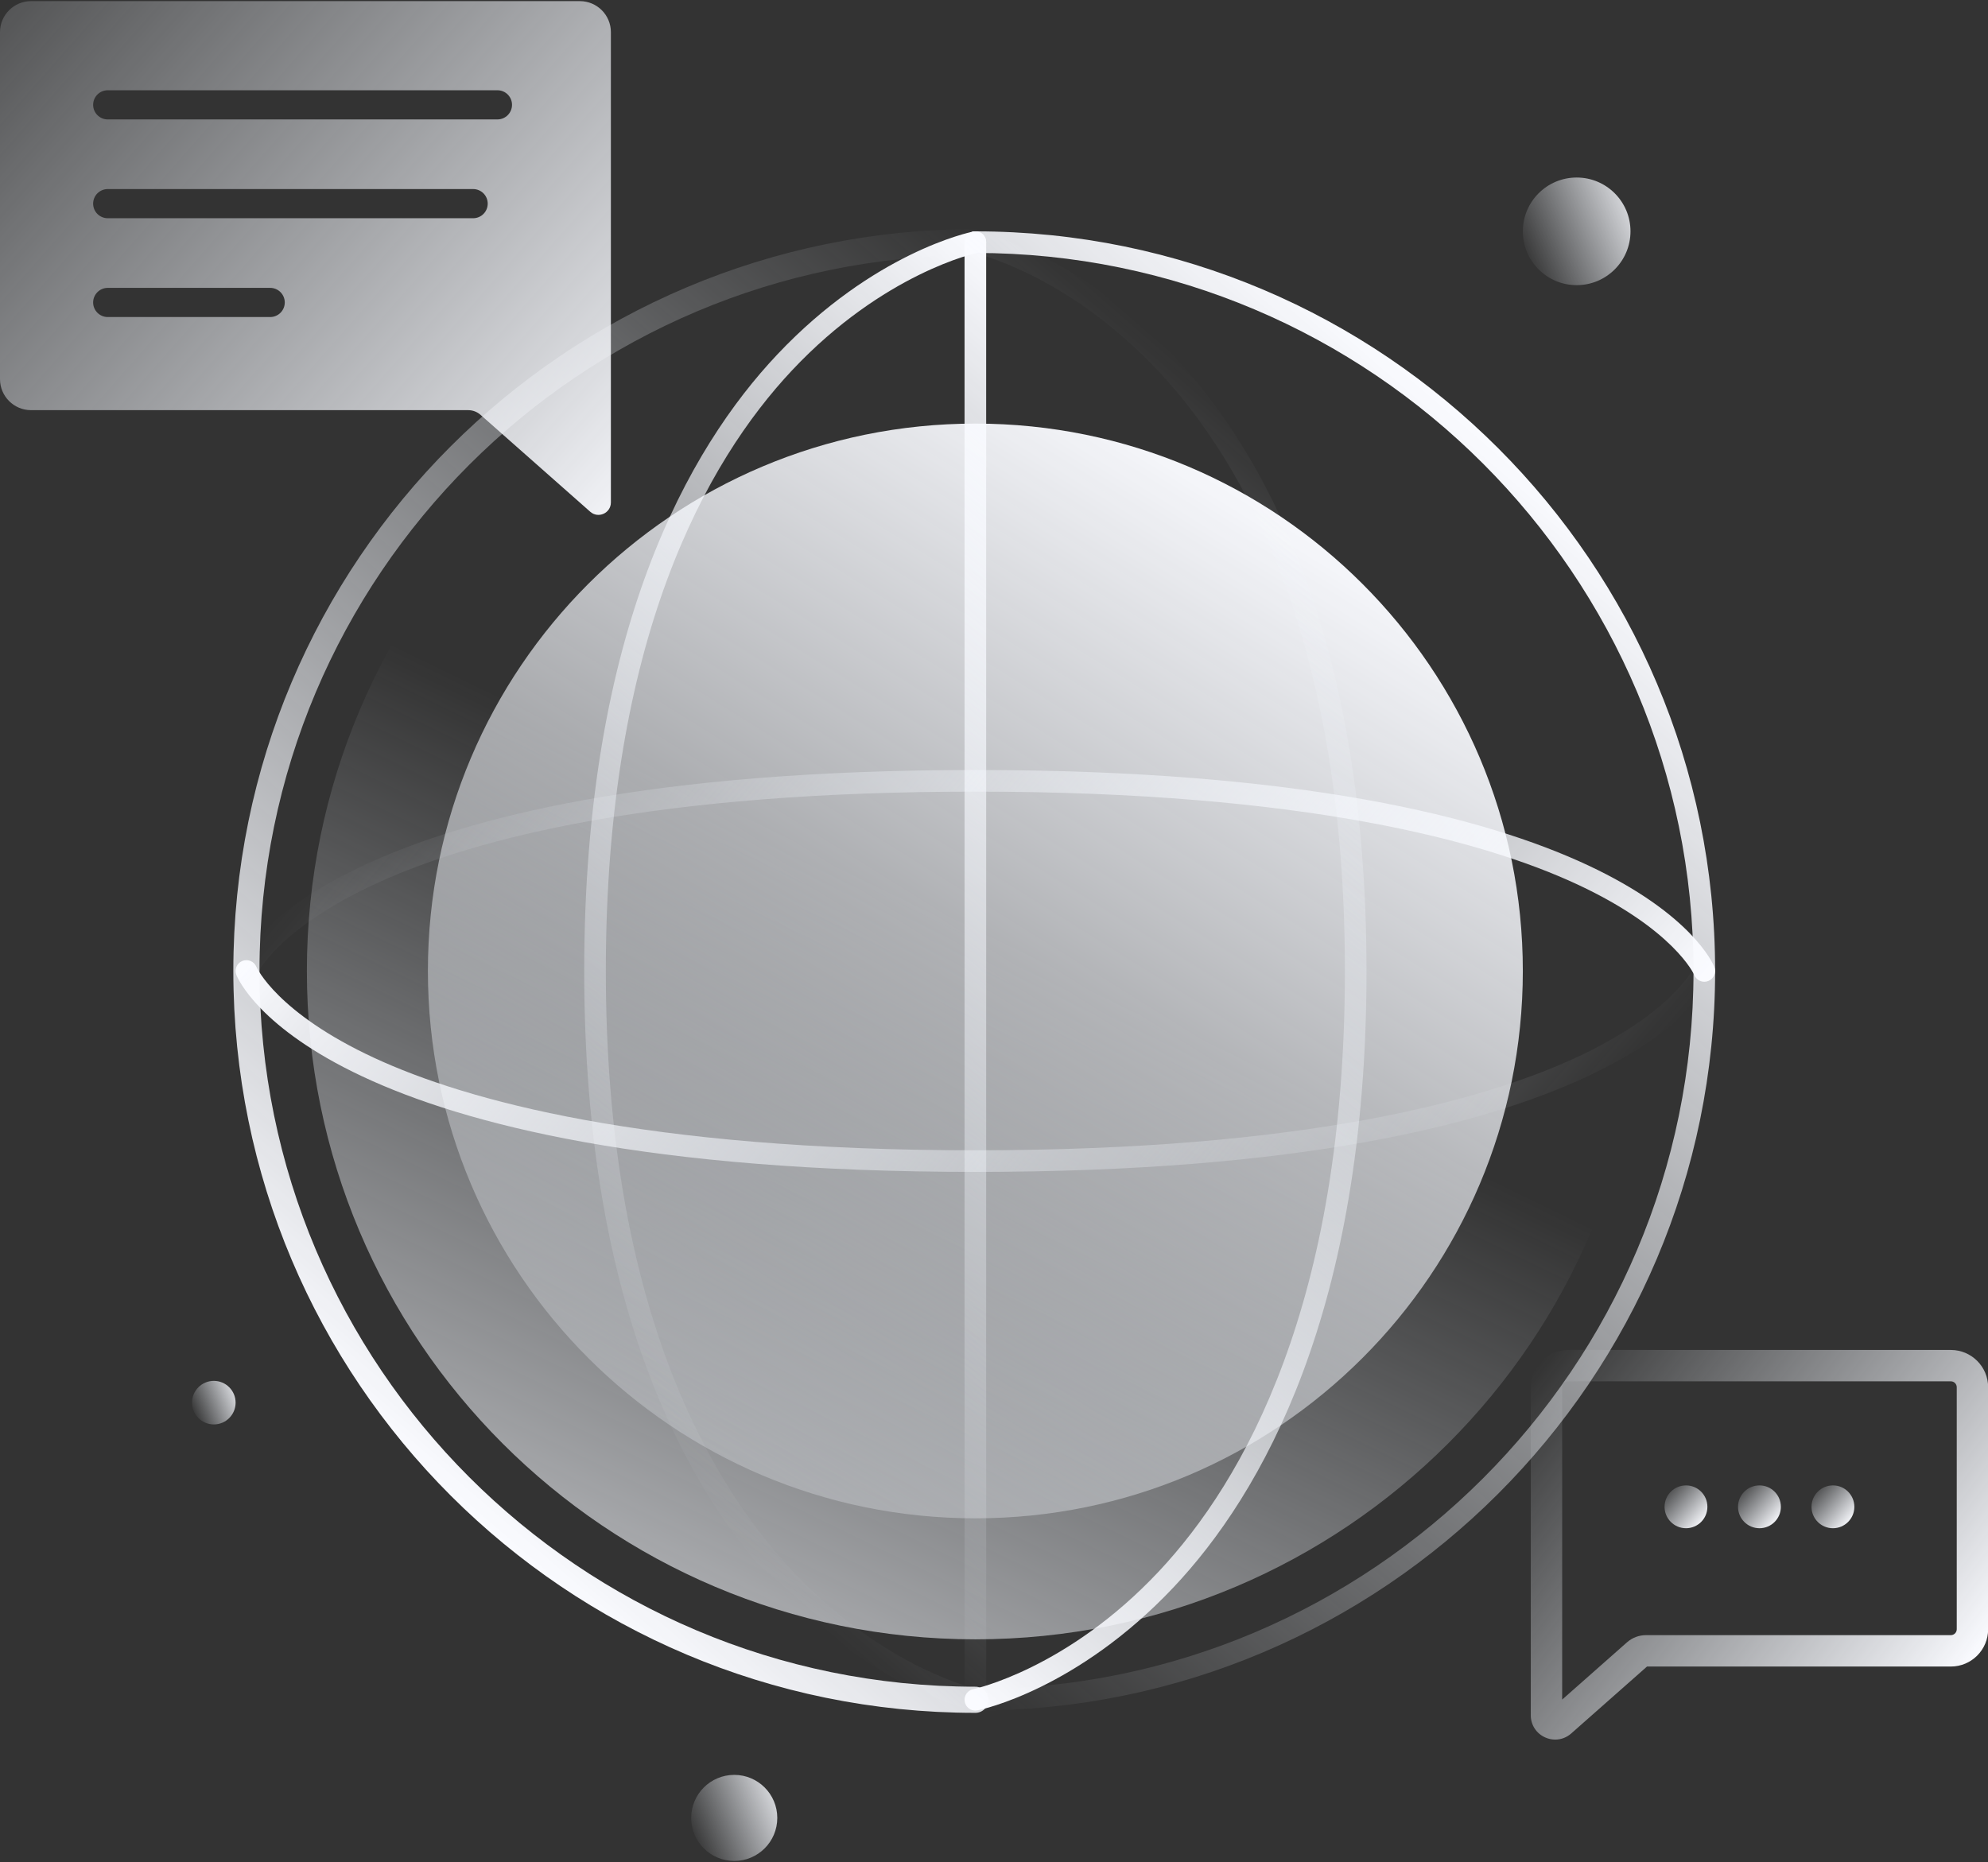 <?xml version="1.0" encoding="UTF-8"?> <svg xmlns="http://www.w3.org/2000/svg" width="380" height="356" viewBox="0 0 380 356" fill="none"><rect x="0" y="0" width="380" height="356" fill="#333333" stroke="none"/><path d="M297.272 332.583C296.624 332.583 295.968 332.445 295.343 332.163C293.653 331.401 292.603 329.776 292.603 327.922V265.219C292.603 261.287 295.802 258.088 299.734 258.088H372.895C376.827 258.088 380.026 261.287 380.026 265.219V311.484C380.026 315.416 376.827 318.615 372.895 318.615H314.819L300.336 331.409C299.46 332.182 298.376 332.583 297.272 332.583ZM299.734 264.087C299.11 264.087 298.603 264.594 298.603 265.218V324.932L310.994 313.986C311.996 313.101 313.284 312.613 314.621 312.613H372.895C373.519 312.613 374.026 312.106 374.026 311.482V265.217C374.026 264.593 373.519 264.086 372.895 264.086H299.734V264.087Z" fill="url(#paint0_linear_3814_52994)"></path><path d="M186.438 313.411C257.008 313.411 314.217 256.202 314.217 185.632C314.217 115.061 257.008 57.852 186.438 57.852C115.868 57.852 58.659 115.061 58.659 185.632C58.659 256.202 115.868 313.411 186.438 313.411Z" fill="url(#paint1_linear_3814_52994)"></path><path d="M186.438 290.278C244.233 290.278 291.085 243.426 291.085 185.631C291.085 127.836 244.233 80.984 186.438 80.984C128.643 80.984 81.791 127.836 81.791 185.631C81.791 243.426 128.643 290.278 186.438 290.278Z" fill="url(#paint2_linear_3814_52994)"></path><path d="M186.438 324.969C109.484 324.969 47.101 262.586 47.101 185.632C47.101 108.678 109.484 46.295 186.438 46.295" stroke="url(#paint3_linear_3814_52994)" stroke-width="5" stroke-miterlimit="10" stroke-linecap="round" stroke-linejoin="round"></path><path d="M186.437 327.033C185.296 327.033 184.372 326.108 184.372 324.968C184.372 323.828 185.297 322.903 186.437 322.903C262.129 322.903 323.709 261.324 323.709 185.632C323.709 109.939 262.129 48.359 186.437 48.359C185.296 48.359 184.372 47.434 184.372 46.294C184.372 45.154 185.297 44.23 186.437 44.23C264.406 44.23 327.84 107.662 327.84 185.632C327.84 263.601 264.407 327.033 186.437 327.033Z" fill="url(#paint4_linear_3814_52994)"></path><path d="M186.437 327.033C185.296 327.033 184.372 326.108 184.372 324.968V46.294C184.372 45.154 185.297 44.23 186.437 44.23C187.577 44.23 188.502 45.154 188.502 46.294V324.968C188.503 326.108 187.578 327.033 186.437 327.033Z" fill="url(#paint5_linear_3814_52994)"></path><path d="M186.439 327.034C186.299 327.034 186.158 327.02 186.016 326.99C185.248 326.83 166.992 322.848 148.582 303.29C131.743 285.4 111.67 250.466 111.67 185.631C111.67 120.511 131.745 85.59 148.585 67.763C167 48.27 185.263 44.424 186.031 44.27C187.148 44.047 188.238 44.77 188.463 45.889C188.687 47.007 187.963 48.096 186.845 48.32C186.671 48.355 168.905 52.154 151.382 70.82C135.15 88.111 115.802 122.066 115.802 185.632C115.802 248.919 135.153 282.889 151.387 300.242C168.914 318.978 186.685 322.91 186.863 322.948C187.978 323.184 188.693 324.278 188.458 325.393C188.253 326.366 187.396 327.034 186.439 327.034Z" fill="url(#paint6_linear_3814_52994)"></path><path d="M186.435 327.034C185.472 327.034 184.609 326.356 184.412 325.374C184.188 324.256 184.912 323.167 186.03 322.943C186.204 322.908 203.97 319.109 221.493 300.443C237.725 283.152 257.073 249.197 257.073 185.631C257.073 122.344 237.722 88.374 221.488 71.021C203.961 52.285 186.19 48.353 186.012 48.315C184.897 48.079 184.182 46.985 184.417 45.87C184.652 44.755 185.746 44.042 186.858 44.272C187.626 44.432 205.882 48.414 224.292 67.972C241.131 85.862 261.204 120.796 261.204 185.631C261.204 250.751 241.129 285.672 224.289 303.499C205.874 322.993 187.611 326.839 186.843 326.993C186.707 327.021 186.57 327.034 186.435 327.034Z" fill="url(#paint7_linear_3814_52994)"></path><path d="M186.437 224.048C61.724 224.048 45.801 187.938 45.183 186.401C44.759 185.342 45.272 184.14 46.331 183.715C47.389 183.292 48.592 183.805 49.017 184.863C49.046 184.932 52.916 193.644 71.623 202.293C89.015 210.334 123.052 219.918 186.436 219.918C249.554 219.918 283.606 210.329 301.059 202.284C319.836 193.629 323.836 184.907 323.874 184.82C324.328 183.783 325.535 183.295 326.582 183.742C327.624 184.187 328.116 185.38 327.68 186.426C327.041 187.962 310.587 224.048 186.437 224.048Z" fill="url(#paint8_linear_3814_52994)"></path><path d="M325.776 187.697C324.957 187.697 324.182 187.207 323.858 186.4C323.829 186.331 319.959 177.619 301.251 168.97C283.859 160.929 249.822 151.345 186.438 151.345C65.021 151.345 49.154 186.074 49.008 186.424C48.57 187.476 47.36 187.974 46.308 187.537C45.255 187.099 44.757 185.889 45.195 184.836C45.835 183.3 62.289 147.214 186.438 147.214C311.151 147.214 327.075 183.324 327.692 184.861C328.116 185.92 327.603 187.122 326.544 187.547C326.292 187.649 326.031 187.697 325.776 187.697Z" fill="url(#paint9_linear_3814_52994)"></path><path d="M110.841 0.216H5.928C2.658 0.216 0 2.873 0 6.144V72.487C0 75.758 2.658 78.415 5.928 78.415H89.498C90.362 78.415 91.198 78.731 91.849 79.307L112.83 97.844C114.363 99.191 116.769 98.104 116.769 96.06V6.144C116.769 2.873 114.112 0.216 110.841 0.216ZM51.644 60.612H20.591C19.058 60.612 17.803 59.367 17.803 57.824C17.803 56.291 19.057 55.036 20.591 55.036H51.644C53.187 55.036 54.432 56.29 54.432 57.824C54.431 59.367 53.186 60.612 51.644 60.612ZM90.437 41.722H20.591C19.058 41.722 17.803 40.477 17.803 38.934C17.803 37.391 19.057 36.146 20.591 36.146H90.437C91.98 36.146 93.225 37.391 93.225 38.934C93.224 40.477 91.979 41.722 90.437 41.722ZM95.082 22.832H20.591C19.058 22.832 17.803 21.578 17.803 20.044C17.803 18.501 19.057 17.256 20.591 17.256H95.083C96.626 17.256 97.871 18.501 97.871 20.044C97.87 21.577 96.625 22.832 95.082 22.832Z" fill="url(#paint10_linear_3814_52994)"></path><path d="M322.27 292.172C324.531 292.172 326.364 290.339 326.364 288.078C326.364 285.817 324.531 283.984 322.27 283.984C320.009 283.984 318.176 285.817 318.176 288.078C318.176 290.339 320.009 292.172 322.27 292.172Z" fill="url(#paint11_linear_3814_52994)"></path><path d="M336.314 292.172C338.575 292.172 340.408 290.339 340.408 288.078C340.408 285.817 338.575 283.984 336.314 283.984C334.053 283.984 332.22 285.817 332.22 288.078C332.22 290.339 334.053 292.172 336.314 292.172Z" fill="url(#paint12_linear_3814_52994)"></path><path d="M350.359 292.172C352.62 292.172 354.453 290.339 354.453 288.078C354.453 285.817 352.62 283.984 350.359 283.984C348.098 283.984 346.265 285.817 346.265 288.078C346.265 290.339 348.098 292.172 350.359 292.172Z" fill="url(#paint13_linear_3814_52994)"></path><path d="M301.374 54.517C307.056 54.517 311.663 49.911 311.663 44.228C311.663 38.546 307.056 33.94 301.374 33.94C295.692 33.94 291.085 38.546 291.085 44.228C291.085 49.911 295.692 54.517 301.374 54.517Z" fill="url(#paint14_linear_3814_52994)"></path><path d="M40.871 272.328C43.171 272.328 45.035 270.464 45.035 268.164C45.035 265.864 43.171 264 40.871 264C38.571 264 36.707 265.864 36.707 268.164C36.707 270.464 38.571 272.328 40.871 272.328Z" fill="url(#paint15_linear_3814_52994)"></path><path d="M140.347 355.784C144.891 355.784 148.575 352.1 148.575 347.556C148.575 343.012 144.891 339.328 140.347 339.328C135.803 339.328 132.119 343.012 132.119 347.556C132.119 352.1 135.803 355.784 140.347 355.784Z" fill="url(#paint16_linear_3814_52994)"></path><defs><linearGradient id="paint0_linear_3814_52994" x1="372.552" y1="323.667" x2="292.732" y2="262.641" gradientUnits="userSpaceOnUse"><stop stop-color="#FAFBFF"></stop><stop offset="1" stop-color="#F3F8FF" stop-opacity="0"></stop></linearGradient><linearGradient id="paint1_linear_3814_52994" x1="85.5" y1="383.5" x2="186" y2="177" gradientUnits="userSpaceOnUse"><stop stop-color="#FAFBFF"></stop><stop offset="1" stop-color="#F3F8FF" stop-opacity="0"></stop></linearGradient><linearGradient id="paint2_linear_3814_52994" x1="259.804" y1="101.101" x2="107.5" y2="345.5" gradientUnits="userSpaceOnUse"><stop stop-color="#FAFBFF"></stop><stop offset="1" stop-color="#F3F8FF" stop-opacity="0"></stop></linearGradient><linearGradient id="paint3_linear_3814_52994" x1="238.924" y1="88.538" x2="75.338" y2="277.017" gradientUnits="userSpaceOnUse"><stop stop-color="#F3F8FF" stop-opacity="0"></stop><stop offset="1" stop-color="#FAFBFF"></stop></linearGradient><linearGradient id="paint4_linear_3814_52994" x1="134.212" y1="282.375" x2="297.185" y2="94.601" gradientUnits="userSpaceOnUse"><stop stop-color="#F3F8FF" stop-opacity="0"></stop><stop offset="1" stop-color="#FAFBFF"></stop></linearGradient><linearGradient id="paint5_linear_3814_52994" x1="256.767" y1="104.6" x2="116.108" y2="266.663" gradientUnits="userSpaceOnUse"><stop stop-color="#FAFBFF"></stop><stop offset="1" stop-color="#F3F8FF" stop-opacity="0"></stop></linearGradient><linearGradient id="paint6_linear_3814_52994" x1="252.032" y1="100.492" x2="106.862" y2="267.753" gradientUnits="userSpaceOnUse"><stop stop-color="#FAFBFF"></stop><stop offset="1" stop-color="#F3F8FF" stop-opacity="0"></stop></linearGradient><linearGradient id="paint7_linear_3814_52994" x1="120.842" y1="270.772" x2="266.013" y2="103.51" gradientUnits="userSpaceOnUse"><stop stop-color="#FAFBFF"></stop><stop offset="1" stop-color="#F3F8FF" stop-opacity="0"></stop></linearGradient><linearGradient id="paint8_linear_3814_52994" x1="104.847" y1="115.946" x2="267.34" y2="256.978" gradientUnits="userSpaceOnUse"><stop stop-color="#FAFBFF"></stop><stop offset="1" stop-color="#F3F8FF" stop-opacity="0"></stop></linearGradient><linearGradient id="paint9_linear_3814_52994" x1="268.026" y1="255.32" x2="105.532" y2="114.288" gradientUnits="userSpaceOnUse"><stop stop-color="#FAFBFF"></stop><stop offset="1" stop-color="#F3F8FF" stop-opacity="0"></stop></linearGradient><linearGradient id="paint10_linear_3814_52994" x1="126.786" y1="99.585" x2="-17.549" y2="-27.59" gradientUnits="userSpaceOnUse"><stop stop-color="#FAFBFF"></stop><stop offset="1" stop-color="#F3F8FF" stop-opacity="0"></stop></linearGradient><linearGradient id="paint11_linear_3814_52994" x1="325.723" y1="291.121" x2="317.797" y2="284.138" gradientUnits="userSpaceOnUse"><stop stop-color="#FAFBFF"></stop><stop offset="1" stop-color="#F3F8FF" stop-opacity="0"></stop></linearGradient><linearGradient id="paint12_linear_3814_52994" x1="339.767" y1="291.121" x2="331.842" y2="284.138" gradientUnits="userSpaceOnUse"><stop stop-color="#FAFBFF"></stop><stop offset="1" stop-color="#F3F8FF" stop-opacity="0"></stop></linearGradient><linearGradient id="paint13_linear_3814_52994" x1="353.812" y1="291.121" x2="345.887" y2="284.138" gradientUnits="userSpaceOnUse"><stop stop-color="#FAFBFF"></stop><stop offset="1" stop-color="#F3F8FF" stop-opacity="0"></stop></linearGradient><linearGradient id="paint14_linear_3814_52994" x1="315.872" y1="38.176" x2="290.861" y2="48.617" gradientUnits="userSpaceOnUse"><stop stop-color="#FAFBFF"></stop><stop offset="1" stop-color="#F3F8FF" stop-opacity="0"></stop></linearGradient><linearGradient id="paint15_linear_3814_52994" x1="46.738" y1="265.715" x2="36.617" y2="269.94" gradientUnits="userSpaceOnUse"><stop stop-color="#FAFBFF"></stop><stop offset="1" stop-color="#F3F8FF" stop-opacity="0"></stop></linearGradient><linearGradient id="paint16_linear_3814_52994" x1="151.942" y1="342.715" x2="131.941" y2="351.065" gradientUnits="userSpaceOnUse"><stop stop-color="#FAFBFF"></stop><stop offset="1" stop-color="#F3F8FF" stop-opacity="0"></stop></linearGradient></defs></svg> 